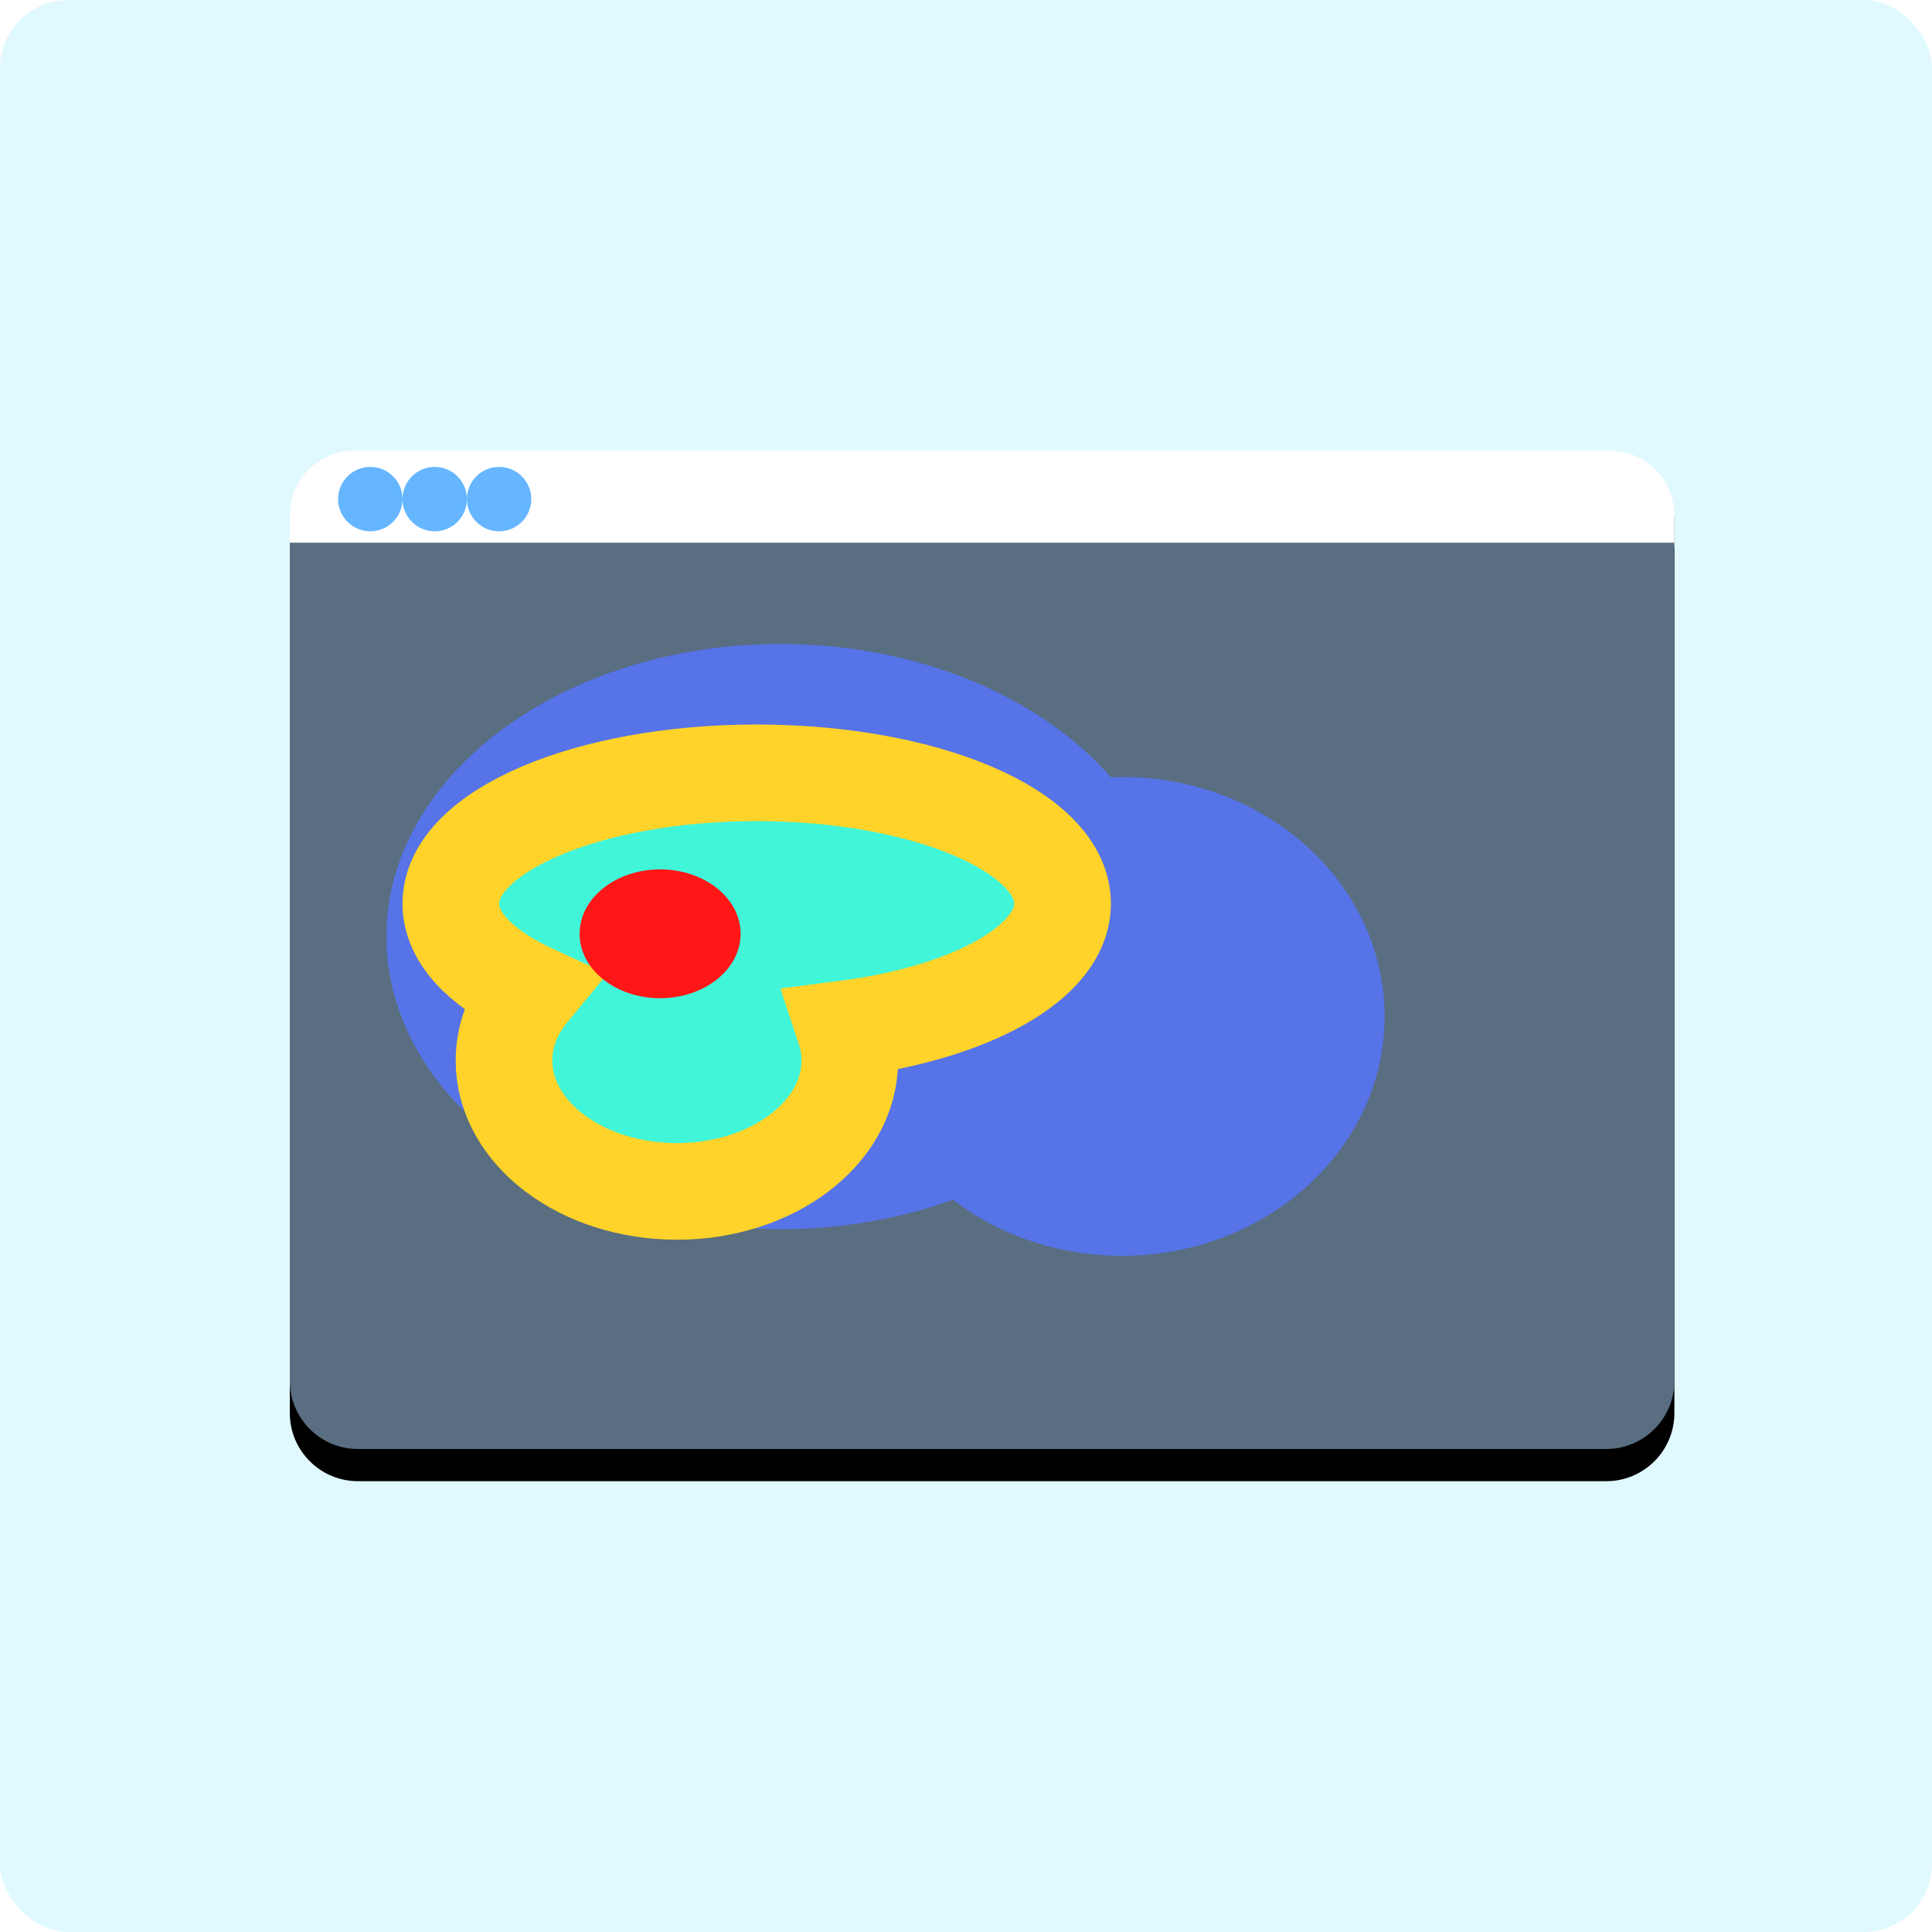 <svg xmlns="http://www.w3.org/2000/svg" xmlns:xlink="http://www.w3.org/1999/xlink" width="60" height="60" viewBox="0 0 60 60">
  <defs>
    <path id="heatmap-b" d="M9,16 L52,16 L52,42.882 C52,44.052 51.052,45 49.882,45 L11.118,45 C9.948,45 9,44.052 9,42.882 L9,16 L9,16 Z"/>
    <filter id="heatmap-a" width="116.3%" height="124.1%" x="-8.1%" y="-8.6%" filterUnits="objectBoundingBox">
      <feOffset dy="1" in="SourceAlpha" result="shadowOffsetOuter1"/>
      <feGaussianBlur in="shadowOffsetOuter1" result="shadowBlurOuter1" stdDeviation="1"/>
      <feColorMatrix in="shadowBlurOuter1" values="0 0 0 0 0.719   0 0 0 0 0.929   0 0 0 0 0.982  0 0 0 1 0"/>
    </filter>
    <filter id="heatmap-c" width="138.7%" height="163.2%" x="-19.4%" y="-31.6%" filterUnits="objectBoundingBox">
      <feGaussianBlur in="SourceGraphic" stdDeviation="2"/>
    </filter>
    <filter id="heatmap-d" width="210.5%" height="261.5%" x="-55.3%" y="-80.8%" filterUnits="objectBoundingBox">
      <feGaussianBlur in="SourceGraphic" stdDeviation="3"/>
    </filter>
    <filter id="heatmap-e" width="220%" height="250%" x="-60%" y="-75%" filterUnits="objectBoundingBox">
      <feGaussianBlur in="SourceGraphic" stdDeviation="1"/>
    </filter>
  </defs>
  <g fill="none" fill-rule="evenodd">
    <rect width="60" height="60" fill="#E0F9FF" fill-rule="nonzero" rx="2.118"/>
    <g fill-rule="nonzero">
      <use fill="#000" filter="url(#heatmap-a)" xlink:href="#heatmap-b"/>
      <use fill="#596E80" xlink:href="#heatmap-b"/>
    </g>
    <path fill="#FFF" fill-rule="nonzero" d="M11,14 L50,14 C51.105,14 52,14.895 52,16 L52,16.854 L52,16.854 L9,16.854 L9,16 C9,14.895 9.895,14 11,14 Z"/>
    <circle cx="11.5" cy="15.5" r="1" fill="#65B6FF"/>
    <circle cx="13.5" cy="15.5" r="1" fill="#65B6FF"/>
    <circle cx="15.5" cy="15.5" r="1" fill="#65B6FF"/>
    <g transform="translate(12 20)">
      <path fill="#5673E8" d="M12.237,0 C16.537,0 20.319,1.647 22.501,4.138 L22.583,4.134 L22.583,4.134 L22.842,4.13 C27.348,4.13 31,7.459 31,11.565 C31,15.671 27.348,19 22.842,19 C20.844,19 19.013,18.345 17.594,17.258 C15.977,17.845 14.159,18.174 12.237,18.174 C5.479,18.174 0,14.106 0,9.087 C0,4.068 5.479,0 12.237,0 Z" filter="url(#heatmap-c)"/>
      <path fill="#41F5D9" stroke="#FFD329" stroke-width="3" d="M11.5,4 C16.747,4 21,5.819 21,8.062 C21,9.9 18.147,11.453 14.232,11.955 C14.336,12.269 14.391,12.598 14.391,12.938 C14.391,15.181 11.987,17 9.022,17 C6.056,17 3.652,15.181 3.652,12.938 C3.652,12.149 3.949,11.413 4.463,10.79 L4.383,10.753 C2.9,10.037 2,9.095 2,8.062 C2,5.819 6.253,4 11.5,4 Z" filter="url(#heatmap-d)"/>
      <ellipse cx="8.5" cy="9" fill="#FF1616" filter="url(#heatmap-e)" rx="2.5" ry="2"/>
    </g>
  </g>
</svg>
